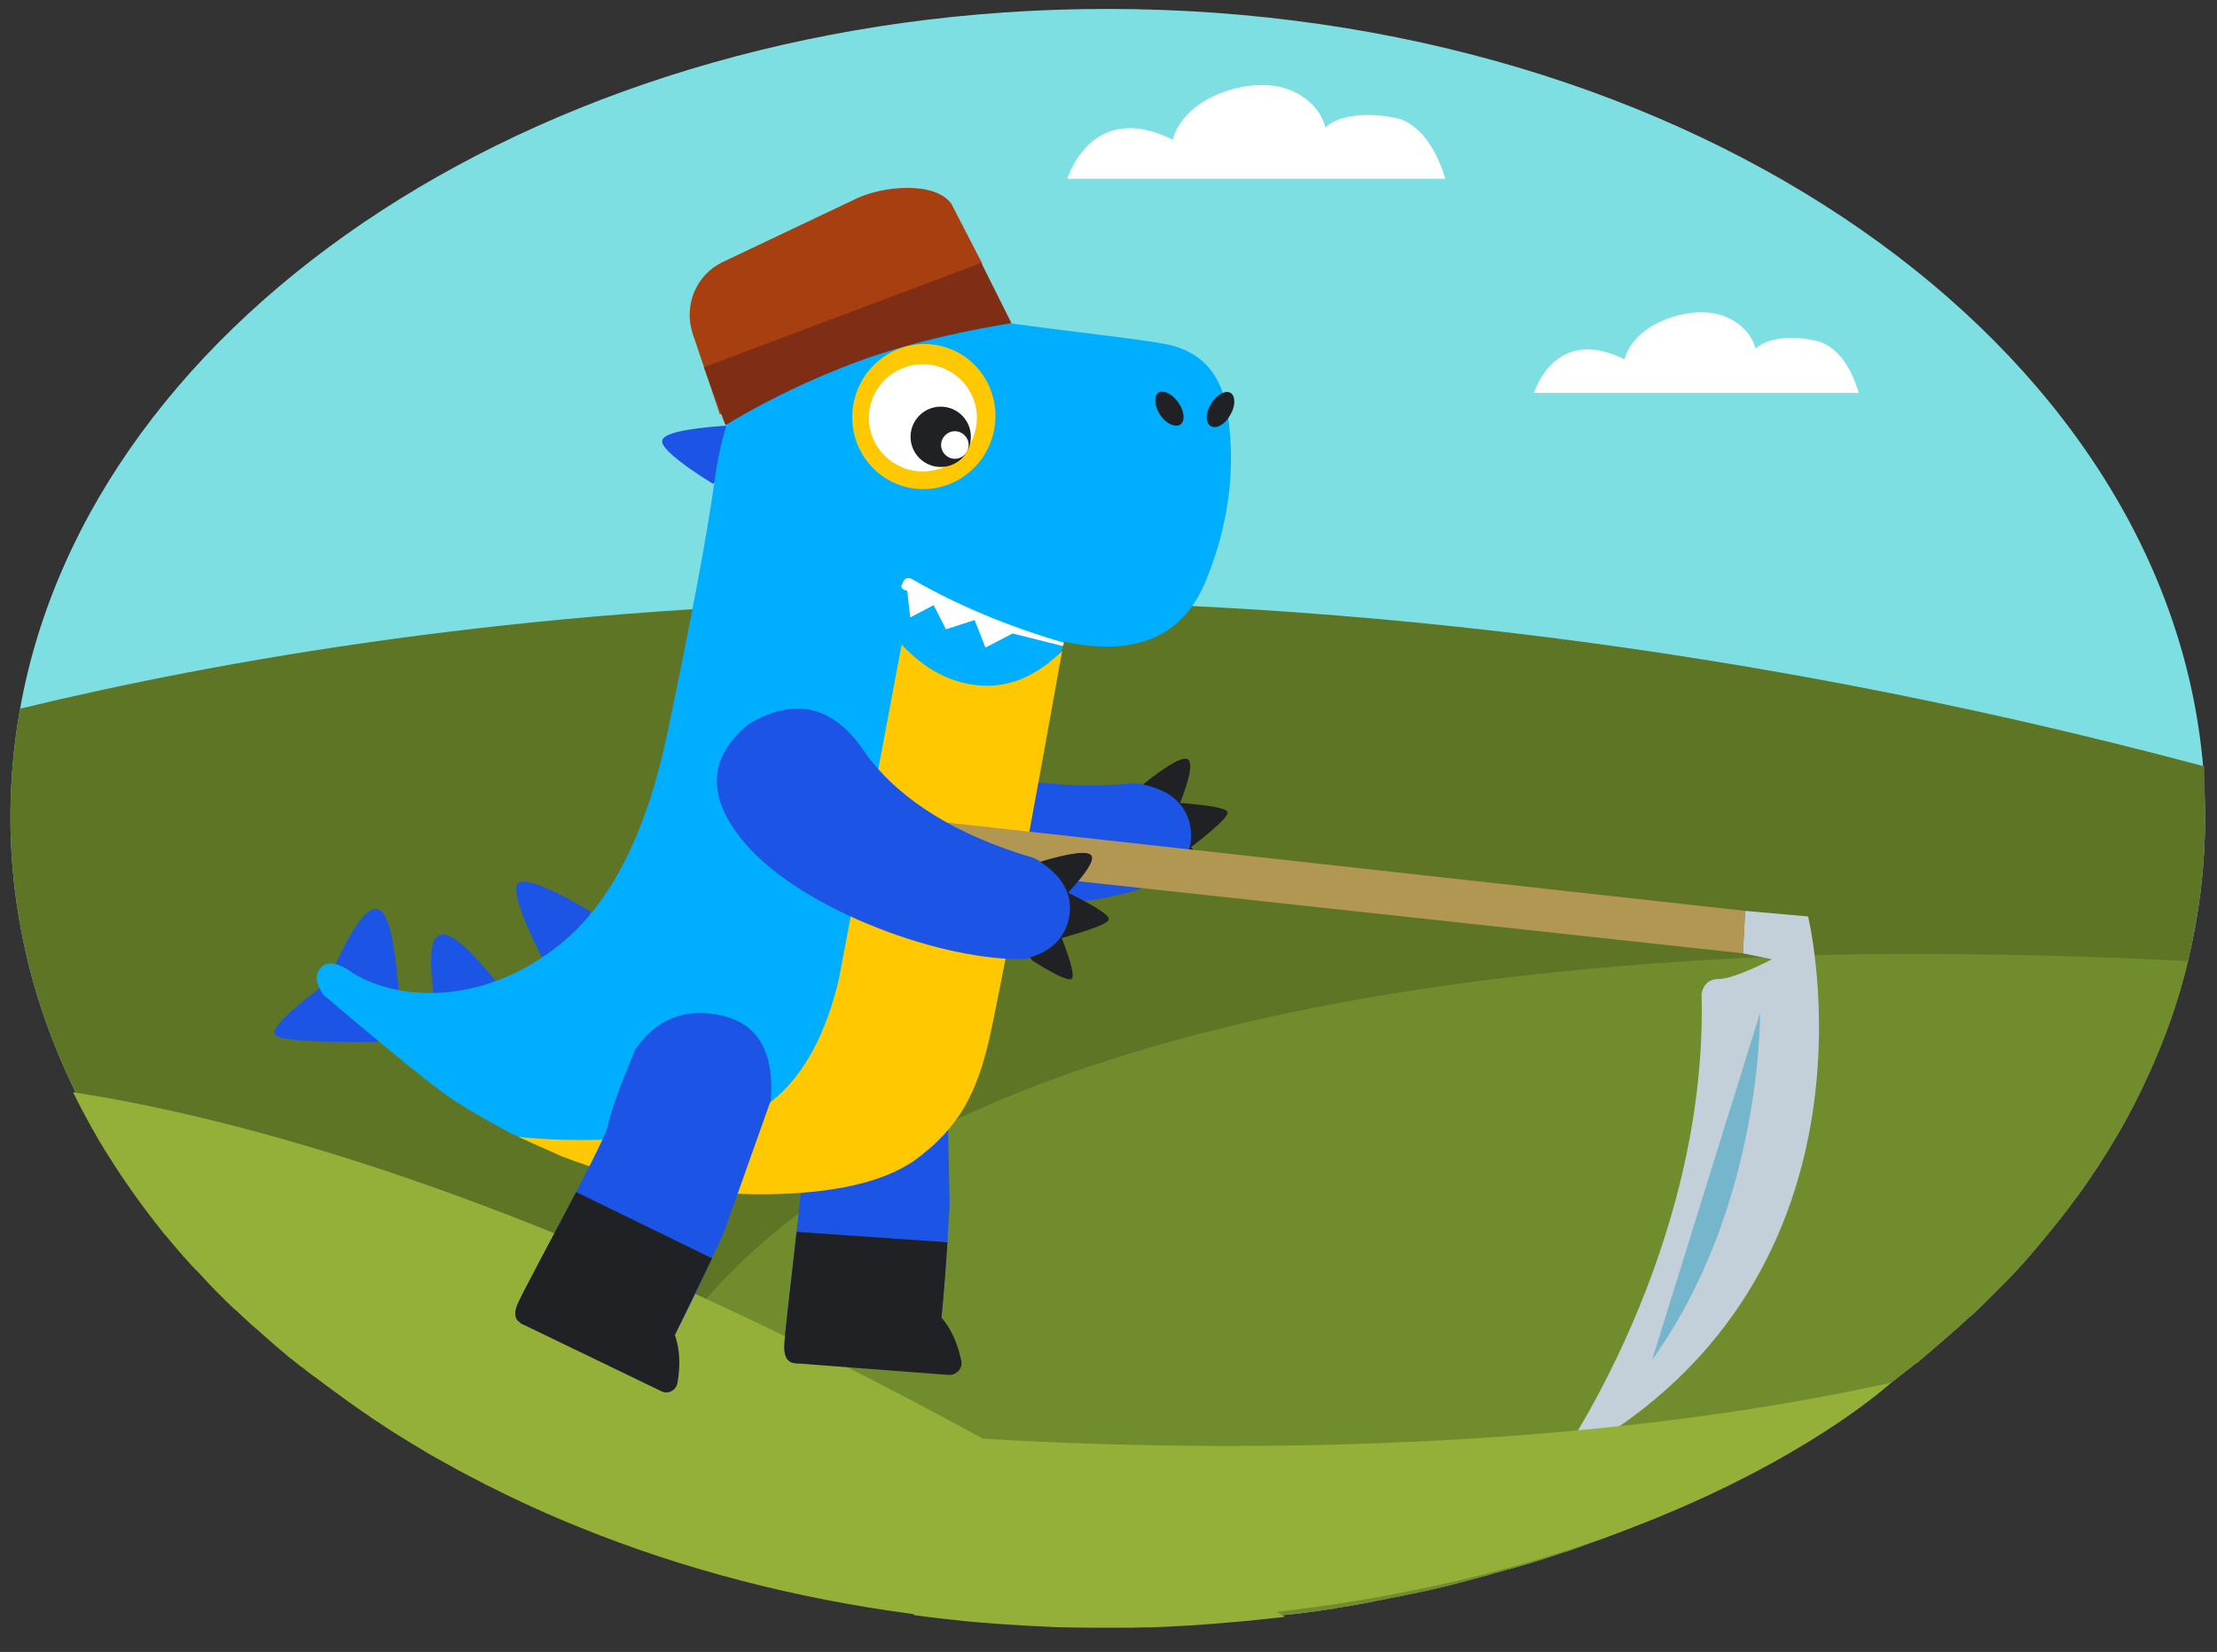 <?xml version="1.0" encoding="UTF-8"?>
<!-- Generator: Adobe Illustrator 25.4.1, SVG Export Plug-In . SVG Version: 6.00 Build 0)  -->
<svg xmlns="http://www.w3.org/2000/svg" xmlns:xlink="http://www.w3.org/1999/xlink" version="1.1" id="Layer_1" x="0px" y="0px" viewBox="0 0 595.3 443.6" style="enable-background:new 0 0 595.3 443.6;" xml:space="preserve">
<rect x="0" y="0" width="595.3" height="443.6" fill="#333333" stroke="none"/>
<style type="text/css">
	.st0{fill:#7DDFE2;}
	.st1{fill:#5E7525;}
	.st2{fill:#718C2D;}
	.st3{fill:#95B039;}
	.st4{fill:#1C55E5;}
	.st5{fill:#202124;}
	.st6{fill:#00AEFF;}
	.st7{fill:#FFFFFF;}
	.st8{fill:#FFC800;}
	.st9{fill:#A83F11;}
	.st10{fill:#7F2E15;}
	.st11{fill:#C4D0D9;}
	.st12{fill:#B29753;}
	.st13{fill:#76B6CC;}
</style>
<path class="st0" d="M592.1,219.6c0,13.2-1.6,26-4.6,38.5c-2.5,10.5-6.1,20.6-10.6,30.5c-2.6,5.7-5.4,11.2-8.6,16.6  c-0.6,1-1.2,2-1.8,3c-0.7,1.2-1.5,2.4-2.2,3.5c-0.7,1.2-1.5,2.3-2.3,3.5c-0.8,1.1-1.5,2.3-2.3,3.4c-0.7,1-1.4,1.9-2.1,2.9  c-0.4,0.5-0.8,1.1-1.2,1.6c-0.6,0.8-1.2,1.7-1.9,2.5c-0.8,1.1-1.6,2.1-2.5,3.2c-0.8,1-1.7,2.1-2.5,3.1c-0.1,0.1-0.1,0.1-0.2,0.2  c-0.8,0.9-1.5,1.9-2.3,2.8c-2.1,2.5-4.2,4.9-6.4,7.2c-1.1,1.2-2.3,2.4-3.5,3.6c-0.7,0.7-1.4,1.4-2.1,2.1c-0.8,0.8-1.6,1.6-2.4,2.4  c-0.5,0.5-1.1,1-1.6,1.5l-0.1,0.1c-0.7,0.7-1.4,1.4-2.2,2c-0.1,0.1-0.2,0.2-0.4,0.3c-0.7,0.7-1.4,1.3-2.1,2c-0.5,0.5-1,0.9-1.5,1.3  c-2.4,2.1-4.8,4.2-7.3,6.3c-0.7,0.6-1.4,1.2-2.1,1.8c-0.2,0.2-0.4,0.4-0.7,0.5c-0.9,0.7-1.8,1.4-2.7,2.1c-0.3,0.2-0.6,0.5-0.9,0.7  c-1.1,0.8-2.1,1.7-3.2,2.5c-1.2,0.9-2.4,1.8-3.7,2.7c-0.1,0-0.1,0.1-0.2,0.1c-0.7,0.5-1.3,1-2,1.4c-0.4,0.3-0.7,0.5-1.1,0.8  c-0.7,0.5-1.5,1-2.2,1.5c-0.8,0.6-1.6,1.1-2.5,1.7c-1,0.7-2,1.3-2.9,2c-2.8,1.8-5.6,3.6-8.4,5.3c-1.3,0.8-2.7,1.6-4,2.4  s-2.6,1.5-3.9,2.2c-1,0.6-2,1.1-3,1.7c-1.1,0.6-2.2,1.2-3.3,1.8c-1.1,0.6-2.2,1.2-3.3,1.8c-0.3,0.1-0.6,0.3-0.9,0.5  c-1,0.5-2,1-3,1.5c-3.8,1.9-7.6,3.7-11.5,5.5c-0.9,0.4-1.7,0.8-2.6,1.2c-1.1,0.5-2.3,1-3.5,1.5c-1.3,0.6-2.6,1.1-3.9,1.7  c0,0,0,0-0.1,0c-1.5,0.6-3.1,1.3-4.6,1.9c-1.6,0.7-3.3,1.3-4.9,1.9c-1.3,0.5-2.5,1-3.8,1.4c-1,0.4-2,0.7-3,1.1  c-0.2,0.1-0.4,0.1-0.5,0.2c-1,0.4-2.1,0.7-3.1,1.1c-0.7,0.3-1.5,0.5-2.2,0.7c-2.2,0.7-4.4,1.5-6.7,2.2c-1.5,0.5-2.9,0.9-4.4,1.3  c-1.3,0.4-2.6,0.8-3.9,1.1c-0.9,0.3-1.8,0.5-2.6,0.7c-1,0.3-2,0.6-3,0.9c-0.3,0.1-0.6,0.1-0.8,0.2c-1.5,0.4-3,0.8-4.5,1.2  c-1.4,0.4-2.8,0.7-4.2,1.1c-4,1-8,1.9-12.1,2.7c-1.2,0.3-2.4,0.5-3.6,0.7c-0.4,0.1-0.9,0.2-1.4,0.3c-0.9,0.2-1.8,0.3-2.6,0.5  c-0.3,0.1-0.7,0.1-1,0.2c-0.1,0-0.2,0-0.3,0.1c-0.7,0.1-1.5,0.3-2.2,0.4c-1.5,0.3-2.9,0.5-4.4,0.8c-1.4,0.2-2.8,0.4-4.2,0.7  c-1.6,0.2-3.2,0.5-4.7,0.7c-1.6,0.2-3.1,0.4-4.7,0.6c-1,0.1-1.9,0.2-2.9,0.3l0,0c-1,0.1-1.9,0.2-2.9,0.3c-0.6,0.1-1.1,0.1-1.7,0.2  c-1.3,0.1-2.7,0.3-4,0.4c-0.2,0-0.5,0.1-0.8,0.1c-1.5,0.1-3,0.3-4.5,0.4c-2.4,0.2-4.9,0.4-7.3,0.6c-1.5,0.1-2.9,0.2-4.4,0.3  c-1.8,0.1-3.7,0.2-5.5,0.3l0,0c-1.5,0.1-3,0.1-4.5,0.2c-0.6,0-1.1,0-1.7,0c-1.3,0-2.6,0.1-3.9,0.1c-0.5,0-0.9,0-1.4,0  c-1.8,0-3.5,0-5.3,0c-3.7,0-7.4,0-11.1-0.1c-1.8,0-3.7-0.1-5.5-0.2c-4-0.2-8-0.4-12-0.7l0,0c-3.2-0.2-6.5-0.5-9.7-0.8  c-1.8-0.2-3.6-0.4-5.4-0.6c-2.7-0.3-5.4-0.6-8-1c-0.2,0-0.3,0-0.4-0.1c-31.8-4.2-61.8-12.1-89.2-23.2c-8.7-3.5-17.2-7.4-25.3-11.5  c-3.9-2-7.7-4-11.4-6.1c-2.8-1.5-5.5-3.1-8.1-4.7c-0.3-0.2-0.6-0.3-0.8-0.5c-1.1-0.6-2.1-1.3-3.1-1.9l0,0c-1.3-0.8-2.6-1.6-3.9-2.5  c-1.2-0.8-2.3-1.5-3.5-2.3c-0.3-0.2-0.6-0.4-0.8-0.6c-1-0.6-1.9-1.3-2.8-1.9c-0.2-0.2-0.5-0.3-0.7-0.5c-1.2-0.8-2.4-1.7-3.5-2.5  c-1.2-0.9-2.5-1.8-3.7-2.7c-1.2-0.9-2.4-1.8-3.6-2.7c0,0-0.1-0.1-0.2-0.1c-1.1-0.8-2.1-1.6-3.1-2.4c-0.2-0.1-0.4-0.3-0.6-0.4  c-0.9-0.7-1.8-1.5-2.8-2.2c-1.3-1.1-2.6-2.2-3.9-3.3c-1.1-1-2.2-1.9-3.3-2.9c-1-0.9-2-1.8-3.1-2.7c-0.8-0.7-1.6-1.5-2.5-2.3  c-0.6-0.6-1.2-1.1-1.8-1.7c-0.2-0.1-0.3-0.3-0.5-0.4c-0.7-0.6-1.3-1.3-2-1.9c-1-1-2-2-3-3c-1.2-1.2-2.3-2.4-3.4-3.6  c-0.7-0.8-1.5-1.6-2.2-2.3c-0.2-0.2-0.4-0.4-0.6-0.6c-0.9-1-1.8-2-2.6-2.9c-0.8-1-1.7-1.9-2.5-2.9c-0.9-1.1-1.8-2.2-2.7-3.2  c-0.1-0.1-0.2-0.2-0.3-0.4c-5.2-6.5-10-13.2-14.3-20.1c-0.1-0.1-0.2-0.2-0.2-0.3c-0.1-0.1-0.1-0.2-0.2-0.3c-3.4-5.4-6.4-11-9.2-16.6  C13,278.3,7.9,263,5.2,247.1c-1.6-9.1-2.4-18.3-2.4-27.7c0-9.9,0.9-19.6,2.6-29.1C24.3,84.3,147.8,2.4,297.3,2.4  c156.7,0,284.8,90,294.3,203.7C591.9,210.5,592.1,215,592.1,219.6z"></path>
<path class="st1" d="M592.1,219.6c0,13.2-1.6,26-4.6,38.5c-2.5,10.5-6.1,20.6-10.6,30.5c-2.6,5.7-5.4,11.2-8.6,16.6  c-0.6,1-1.2,2-1.8,3c-0.7,1.2-1.5,2.4-2.2,3.5c-0.7,1.2-1.5,2.3-2.3,3.5c-0.8,1.1-1.5,2.3-2.3,3.4c-0.7,1-1.4,1.9-2.1,2.9  c-0.4,0.5-0.8,1.1-1.2,1.6c-0.6,0.8-1.2,1.7-1.9,2.5c-0.8,1.1-1.6,2.1-2.5,3.2c-0.8,1-1.7,2.1-2.5,3.1c-0.1,0.1-0.1,0.1-0.2,0.2  c-0.8,0.9-1.5,1.9-2.3,2.8c-2.1,2.5-4.2,4.9-6.4,7.2c-1.1,1.2-2.3,2.4-3.5,3.6c-0.7,0.7-1.4,1.4-2.1,2.1c-0.8,0.8-1.6,1.6-2.4,2.4  c-0.5,0.5-1.1,1-1.6,1.5l-0.1,0.1c-0.7,0.7-1.4,1.4-2.2,2c-0.1,0.1-0.2,0.2-0.4,0.3c-0.7,0.7-1.4,1.3-2.1,2c-0.5,0.5-1,0.9-1.5,1.3  c-2.4,2.1-4.8,4.2-7.3,6.3c-0.7,0.6-1.4,1.2-2.1,1.8c-0.2,0.2-0.4,0.4-0.7,0.5c-0.9,0.7-1.8,1.4-2.7,2.1c-0.3,0.2-0.6,0.5-0.9,0.7  c-1.1,0.8-2.1,1.7-3.2,2.5c-1.2,0.9-2.4,1.8-3.7,2.7c-0.1,0-0.1,0.1-0.2,0.1c-0.7,0.5-1.3,1-2,1.4c-0.4,0.3-0.7,0.5-1.1,0.8  c-0.7,0.5-1.5,1-2.2,1.5c-0.8,0.6-1.6,1.1-2.5,1.7c-1,0.7-2,1.3-2.9,2c-2.8,1.8-5.6,3.6-8.4,5.3c-1.3,0.8-2.7,1.6-4,2.4  s-2.6,1.5-3.9,2.2c-1,0.6-2,1.1-3,1.7c-1.1,0.6-2.2,1.2-3.3,1.8c-1.1,0.6-2.2,1.2-3.3,1.8c-0.3,0.1-0.6,0.3-0.9,0.5  c-1,0.5-2,1-3,1.5c-3.8,1.9-7.6,3.7-11.5,5.5c-0.9,0.4-1.7,0.8-2.6,1.2c-1.1,0.5-2.3,1-3.5,1.5c-1.3,0.6-2.6,1.1-3.9,1.7  c0,0,0,0-0.1,0c-1.5,0.6-3.1,1.3-4.6,1.9c-1.6,0.7-3.3,1.3-4.9,1.9c-1.3,0.5-2.5,1-3.8,1.4c-1,0.4-2,0.7-3,1.1  c-0.2,0.1-0.4,0.1-0.5,0.2c-1,0.4-2.1,0.7-3.1,1.1c-0.7,0.3-1.5,0.5-2.2,0.7c-2.2,0.7-4.4,1.5-6.7,2.2c-1.5,0.5-2.9,0.9-4.4,1.3  c-1.3,0.4-2.6,0.8-3.9,1.1c-0.9,0.3-1.8,0.5-2.6,0.7c-1,0.3-2,0.6-3,0.9c-0.3,0.1-0.6,0.1-0.8,0.2c-1.5,0.4-3,0.8-4.5,1.2  c-1.4,0.4-2.8,0.7-4.2,1.1c-4,1-8,1.9-12.1,2.7c-1.2,0.3-2.4,0.5-3.6,0.7c-0.4,0.1-0.9,0.2-1.4,0.3c-0.9,0.2-1.8,0.3-2.6,0.5  c-0.3,0.1-0.7,0.1-1,0.2c-0.1,0-0.2,0-0.3,0.1c-0.7,0.1-1.5,0.3-2.2,0.4c-1.5,0.3-2.9,0.5-4.4,0.8c-1.4,0.2-2.8,0.4-4.2,0.7  c-1.6,0.2-3.2,0.5-4.7,0.7c-1.6,0.2-3.1,0.4-4.7,0.6c-1,0.1-1.9,0.2-2.9,0.3l0,0c-1,0.1-1.9,0.2-2.9,0.3c-0.6,0.1-1.1,0.1-1.7,0.2  c-1.3,0.1-2.7,0.3-4,0.4c-0.2,0-0.5,0.1-0.8,0.1c-1.5,0.1-3,0.3-4.5,0.4c-2.4,0.2-4.9,0.4-7.3,0.6c-1.5,0.1-2.9,0.2-4.4,0.3  c-1.8,0.1-3.7,0.2-5.5,0.3l0,0c-1.5,0.1-3,0.1-4.5,0.2c-0.6,0-1.1,0-1.7,0c-1.3,0-2.6,0.1-3.9,0.1c-0.5,0-0.9,0-1.4,0  c-1.8,0-3.5,0-5.3,0c-3.7,0-7.4,0-11.1-0.1c-1.8,0-3.7-0.1-5.5-0.2c-4-0.2-8-0.4-12-0.7l0,0c-3.2-0.2-6.5-0.5-9.7-0.8  c-1.8-0.2-3.6-0.4-5.4-0.6c-2.7-0.3-5.4-0.6-8-1c-0.2,0-0.3,0-0.4-0.1c-31.8-4.2-61.8-12.1-89.2-23.2c-8.7-3.5-17.2-7.4-25.3-11.5  c-3.9-2-7.7-4-11.4-6.1c-2.8-1.5-5.5-3.1-8.1-4.7c-0.3-0.2-0.6-0.3-0.8-0.5c-1.1-0.6-2.1-1.3-3.1-1.9l0,0c-1.3-0.8-2.6-1.6-3.9-2.5  c-1.2-0.8-2.3-1.5-3.5-2.3c-0.3-0.2-0.6-0.4-0.8-0.6c-1-0.6-1.9-1.3-2.8-1.9c-0.2-0.2-0.5-0.3-0.7-0.5c-1.2-0.8-2.4-1.7-3.5-2.5  c-1.2-0.9-2.5-1.8-3.7-2.7c-1.2-0.9-2.4-1.8-3.6-2.7c0,0-0.1-0.1-0.2-0.1c-1.1-0.8-2.1-1.6-3.1-2.4c-0.2-0.1-0.4-0.3-0.6-0.4  c-0.9-0.7-1.8-1.5-2.8-2.2c-1.3-1.1-2.6-2.2-3.9-3.3c-1.1-1-2.2-1.9-3.3-2.9c-1-0.9-2-1.8-3.1-2.7c-0.8-0.7-1.6-1.5-2.5-2.3  c-0.6-0.6-1.2-1.1-1.8-1.7c-0.2-0.1-0.3-0.3-0.5-0.4c-0.7-0.6-1.3-1.3-2-1.9c-1-1-2-2-3-3c-1.2-1.2-2.3-2.4-3.4-3.6  c-0.7-0.8-1.5-1.6-2.2-2.3c-0.2-0.2-0.4-0.4-0.6-0.6c-0.9-1-1.8-2-2.6-2.9c-0.8-1-1.7-1.9-2.5-2.9c-0.9-1.1-1.8-2.2-2.7-3.2  c-0.1-0.1-0.2-0.2-0.3-0.4c-5.2-6.5-10-13.2-14.3-20.1c-0.1-0.1-0.2-0.2-0.2-0.3c-0.1-0.1-0.1-0.2-0.2-0.3c-3.4-5.4-6.4-11-9.2-16.6  C13,278.3,7.9,263,5.2,247.1c-1.6-9.1-2.4-18.3-2.4-27.7c0-9.9,0.9-19.6,2.6-29.1c108.4-26.2,319.1-55.9,586.5,15.5  C591.9,210.5,592.1,215,592.1,219.6z"></path>
<path class="st2" d="M587.5,258.1c-2.5,10.5-6.1,20.6-10.6,30.5c-2.6,5.7-5.4,11.2-8.6,16.6c-0.6,1-1.2,2-1.8,3  c-0.7,1.2-1.5,2.4-2.2,3.5c-0.7,1.2-1.5,2.3-2.3,3.5c-0.8,1.1-1.5,2.3-2.3,3.4c-0.7,1-1.4,1.9-2.1,2.9c-0.4,0.5-0.8,1.1-1.2,1.6  c-0.6,0.8-1.2,1.7-1.9,2.5c-0.8,1.1-1.6,2.1-2.5,3.2c-0.8,1-1.7,2.1-2.5,3.1c-0.1,0.1-0.1,0.1-0.2,0.2c-0.8,0.9-1.5,1.9-2.3,2.8  c-2.1,2.5-4.2,4.9-6.4,7.2c-1.1,1.2-2.3,2.4-3.5,3.6c-0.7,0.7-1.4,1.4-2.1,2.1c-0.8,0.8-1.6,1.6-2.4,2.4c-0.5,0.5-1.1,1-1.6,1.5  l-0.1,0.1c-0.7,0.7-1.4,1.4-2.2,2c-0.1,0.1-0.2,0.2-0.4,0.3c-0.7,0.7-1.4,1.3-2.1,2c-0.5,0.5-1,0.9-1.5,1.3  c-2.4,2.1-4.8,4.2-7.3,6.3c-0.7,0.6-1.4,1.2-2.1,1.8c-0.2,0.2-0.4,0.4-0.7,0.5c-0.9,0.7-1.8,1.4-2.7,2.1c-0.3,0.2-0.6,0.5-0.9,0.7  c-1.1,0.8-2.1,1.7-3.2,2.5c-1.2,0.9-2.4,1.8-3.7,2.7c-0.1,0-0.1,0.1-0.2,0.1c-0.7,0.5-1.3,1-2,1.4c-0.4,0.3-0.7,0.5-1.1,0.8  c-0.7,0.5-1.5,1-2.2,1.5c-0.8,0.6-1.6,1.1-2.5,1.7c-1,0.7-2,1.3-2.9,2c-2.8,1.8-5.6,3.6-8.4,5.3c-1.3,0.8-2.7,1.6-4,2.4  s-2.6,1.5-3.9,2.2c-1,0.6-2,1.1-3,1.7c-1.1,0.6-2.2,1.2-3.3,1.8c-1.1,0.6-2.2,1.2-3.3,1.8c-0.3,0.1-0.6,0.3-0.9,0.5  c-1,0.5-2,1-3,1.5c-3.8,1.9-7.6,3.7-11.5,5.5c-0.9,0.4-1.7,0.8-2.6,1.2c-1.1,0.5-2.3,1-3.5,1.5c-1.3,0.6-2.6,1.1-3.9,1.7  c0,0,0,0-0.1,0c-1.5,0.6-3.1,1.3-4.6,1.9c-1.6,0.7-3.3,1.3-4.9,1.9c-1.3,0.5-2.5,1-3.8,1.4c-1,0.4-2,0.7-3,1.1  c-0.2,0.1-0.4,0.1-0.5,0.2c-1,0.4-2.1,0.7-3.1,1.1c-0.7,0.3-1.5,0.5-2.2,0.7c-2.2,0.7-4.4,1.5-6.7,2.2c-1.5,0.5-2.9,0.9-4.4,1.3  c-1.3,0.4-2.6,0.8-3.9,1.1c-0.9,0.3-1.8,0.5-2.6,0.7c-1,0.3-2,0.6-3,0.9c-0.3,0.1-0.6,0.1-0.8,0.2c-1.5,0.4-3,0.8-4.5,1.2  c-1.4,0.4-2.8,0.7-4.2,1.1c-4,1-8,1.9-12.1,2.7c-1.2,0.3-2.4,0.5-3.6,0.7c-0.4,0.1-0.9,0.2-1.4,0.3c-0.9,0.2-1.8,0.3-2.6,0.5  c-0.3,0.1-0.7,0.1-1,0.2c-0.1,0-0.2,0-0.3,0.1c-0.7,0.1-1.5,0.3-2.2,0.4c-1.5,0.3-2.9,0.5-4.4,0.8c-1.4,0.2-2.8,0.4-4.2,0.7  c-1.6,0.2-3.2,0.5-4.7,0.7c-1.6,0.2-3.1,0.4-4.7,0.6c-1,0.1-1.9,0.2-2.9,0.3l0,0c-1,0.1-1.9,0.2-2.9,0.3c-0.6,0.1-1.1,0.1-1.7,0.2  c-1.3,0.1-2.7,0.3-4,0.4c-0.2,0-0.5,0.1-0.8,0.1c-1.5,0.1-3,0.3-4.5,0.4c-2.4,0.2-4.9,0.4-7.3,0.6c-1.5,0.1-2.9,0.2-4.4,0.3  c-1.8,0.1-3.7,0.2-5.5,0.3l0,0c-1.5,0.1-3,0.1-4.5,0.2c-0.6,0-1.1,0-1.7,0c-1.3,0-2.6,0.1-3.9,0.1c-0.5,0-0.9,0-1.4,0  c-1.8,0-3.5,0-5.3,0c-3.7,0-7.4,0-11.1-0.1c-1.8,0-3.7-0.1-5.5-0.2c-4-0.2-8-0.4-12-0.7l0,0c-3.2-0.2-6.5-0.5-9.7-0.8  c-1.8-0.2-3.6-0.4-5.4-0.6c-2.7-0.3-5.4-0.6-8-1c-0.2,0-0.3,0-0.4-0.1c-31.8-4.2-61.8-12.1-89.2-23.2c3.2-18.4,13.4-38.9,33.9-61.7  c0.7-0.7,1.3-1.5,2-2.2c64-69.5,199.2-87.2,302.6-89.6C530.8,255.8,563.4,256.8,587.5,258.1z"></path>
<path class="st3" d="M245,433.4c-31.8-4.2-61.8-12.1-89.2-23.2c-8.7-3.5-17.2-7.4-25.3-11.5c-3.9-2-7.7-4-11.4-6.1  c-2.8-1.5-5.5-3.1-8.1-4.7c-0.3-0.2-0.6-0.3-0.8-0.5c-1.1-0.6-2.1-1.3-3.1-1.9l0,0c-1.3-0.8-2.6-1.6-3.9-2.5  c-1.2-0.8-2.3-1.5-3.5-2.3c-0.3-0.2-0.6-0.4-0.8-0.6c-1-0.6-1.9-1.3-2.8-1.9c-0.2-0.2-0.5-0.3-0.7-0.5c-1.2-0.8-2.4-1.7-3.5-2.5  c-1.2-0.9-2.5-1.8-3.7-2.7c-1.2-0.9-2.4-1.8-3.6-2.7c0,0-0.1-0.1-0.2-0.1c-1.1-0.8-2.1-1.6-3.1-2.4c-0.2-0.1-0.4-0.3-0.6-0.4  c-0.9-0.7-1.8-1.5-2.8-2.2c-1.3-1.1-2.6-2.2-3.9-3.3c-1.1-1-2.2-1.9-3.3-2.9c-1-0.9-2-1.8-3.1-2.7c-0.8-0.7-1.6-1.5-2.5-2.3  c-0.6-0.6-1.2-1.1-1.8-1.7c-0.2-0.1-0.3-0.3-0.5-0.4c-0.7-0.6-1.3-1.3-2-1.9c-1-1-2-2-3-3c-1.2-1.2-2.3-2.4-3.4-3.6  c-0.7-0.8-1.5-1.6-2.2-2.3c-0.2-0.2-0.4-0.4-0.6-0.6c-0.9-1-1.8-2-2.6-2.9c-0.8-1-1.7-1.9-2.5-2.9c-0.9-1.1-1.8-2.2-2.7-3.2  c-0.1-0.1-0.2-0.2-0.3-0.4c-5.2-6.5-10-13.2-14.3-20.1c-0.1-0.1-0.2-0.2-0.2-0.3c-0.1-0.1-0.1-0.2-0.2-0.3c-3.4-5.4-6.4-11-9.2-16.6  c37.4,5.8,93.7,20.4,170,55.5c44.8,20.6,96.5,48.3,155.4,85.4c-1,0.1-1.9,0.2-2.9,0.3c-0.6,0.1-1.1,0.1-1.7,0.2  c-1.3,0.1-2.7,0.3-4,0.4c-0.2,0-0.5,0.1-0.8,0.1c-1.5,0.1-3,0.3-4.5,0.4c-2.4,0.2-4.9,0.4-7.3,0.6c-1.5,0.1-2.9,0.2-4.4,0.3  c-1.8,0.1-3.7,0.2-5.5,0.3l0,0c-1.5,0.1-3,0.1-4.5,0.2c-0.6,0-1.1,0-1.7,0c-1.3,0-2.6,0.1-3.9,0.1c-0.5,0-0.9,0-1.4,0  c-1.8,0-3.5,0-5.3,0c-3.7,0-7.4,0-11.1-0.1c-1.8,0-3.7-0.1-5.5-0.2c-4-0.2-8-0.4-12-0.7l0,0c-3.2-0.2-6.5-0.5-9.7-0.8  c-1.8-0.2-3.6-0.4-5.4-0.6c-2.7-0.3-5.4-0.6-8-1C245.3,433.4,245.2,433.4,245,433.4z"></path>
<g>
	<g>
		<g>
			<g>
				<path class="st4" d="M255,323.4c-0.2,3.5-0.4,6.9-0.6,10.2c-0.5,7.8-1.1,15.3-1.8,22.3l-38.7,10.2c-2.2,0-3.3-1.5-3.3-4.2      c-0.1-2.3,1.8-17.4,3.3-31.1c1.2-10.8,2.2-20.8,1.8-22.8c-0.7-3-0.8-10.2-0.5-21.6c2.3-9.7,8.4-15.4,18.3-16.8      c9.9-1.6,16.8,3.8,20.7,16.3L255,323.4z"></path>
				<path class="st5" d="M258.1,365.3c-2.5-11.7-9.8-18.2-22-19.2c-11.2,0.8-18,7.7-22.3,20l40.8,3.1      C256.8,369.4,258.6,367.5,258.1,365.3z"></path>
			</g>
			<g>
				<path class="st4" d="M233.3,104c-7.9-8.5-13.3-12.2-16-11.4c-2.8,0.8-2.6,7.4,0.5,19.7C226,111.8,231,109,233.3,104z"></path>
				<path class="st4" d="M263.5,85.7c-1.2-13.3-3.1-20.1-5.6-20.7c-2.6-0.6-6.8,5.2-12.7,17.3C250.6,87.6,256.8,88.7,263.5,85.7z"></path>
				<path class="st4" d="M194.9,114.3c-11.1,0.8-16.7,2.1-17.1,4c-0.4,1.7,4.1,5.7,13.6,11.6C195.8,126.5,196.9,121.3,194.9,114.3z"></path>
				<path class="st4" d="M158.5,244.7c-11.3-6.6-17.8-9.1-19.4-7.5c-1.5,1.6,0.5,8.2,6.3,19.7C153.7,257.3,158.1,253.3,158.5,244.7z      "></path>
				<path class="st4" d="M133.1,263.4c-7.2-8.8-12-13-14.7-12.4c-2.7,0.4-3.3,5.7-2,15.8C124.1,270.1,129.5,269.1,133.1,263.4z"></path>
				<path class="st4" d="M107,265.5c-1.1-13.6-2.9-20.8-5.6-21.4c-2.7-0.7-6.4,4.3-11.3,14.8l-4.5,6.6c-8.6,6.6-12.5,10.6-11.9,12.2      c0.7,1.6,9.9,2.3,27.7,2.1L107,265.5z"></path>
			</g>
			<g>
				<g>
					<path class="st5" d="M314.9,236c7,1.3,10.8,1.5,11.4,0.7c0.6-0.9-1.6-3.9-6.5-9.2c6.9-5.3,10.2-8.5,9.8-9.4       c-0.3-1.1-4.6-1.8-12.7-2.5c2.6-6.7,3.3-10.5,2.2-11.6c-1.3-1-5.3,1.1-12.2,6.7l-0.5,0.9l6.9,23.1       C313.5,235.1,313.9,235.6,314.9,236z"></path>
					<path class="st4" d="M253.2,201.6c-12.8-9.2-23.7-8-32.7,3.9c-6.9,12.5-3.3,22.6,10.9,30c21.4,11.2,62.2,9.5,81.7,0.7       c0.4-0.3,0.8-0.6,1-0.9c5-4.1,6.6-9,5.3-14.4c-1.4-5.2-5.3-8.6-12-10.1c-0.8-0.3-1.7-0.4-2.6-0.5       C283.4,212.3,266.2,209.3,253.2,201.6z"></path>
				</g>
			</g>
			<path class="st6" d="M285.1,174.6l0.5-2.3c19.2,4.1,31.8-1.2,38-15.9c6.1-14.6,8.3-29.7,6.1-45c-1.5-11-7.2-17.3-17.2-19.1     c-15-2.6-46.5-5.2-65.6-9.8c-12.7-3-26.5,1.3-41.5,13.5c-7,7.1-11.5,18-13.5,33c-2.1,15-6.4,37.9-12.9,68.8     c-5.6,26.3-15.2,44.9-28.5,55.7c-20.1,16.2-42.4,15.6-55.3,8.1c-4.4-3.2-7.3-3.7-9.1-1.7c-1.7,1.9-1.3,4.4,0.9,7.4     c16.3,13.8,27.4,22.9,33.6,27.3c3.6,2.5,9.1,5.7,16.5,9.7l2.7,1.2l9.8,2.8l52.2,5.2l39.9-38.6l16-65.5L285.1,174.6z"></path>
			<path class="st7" d="M285.7,172.6c-15-4.4-28.4-10-40.3-16.8c-1.5-1-2.6-0.7-3.1,1c-0.7,0.8-0.1,1.5,1.3,1.9l0.8,7.1l6.3-3.3     l3.3,6.5l7.7-2.5l2.9,7.4l7.3-3.8l13.5,3.4L285.7,172.6z"></path>
			<path class="st8" d="M139.2,305.3l11.6,5.2c18.5,7.1,36.8,10.4,55,10.2s31.3-3.3,39.5-8.9c12.9-9.2,17.2-19.5,20.3-32.6     c2.9-13.1,9.5-47.9,19.6-104.4c-6.7,6.6-13.9,9.8-21.7,9.3c-7.9-0.5-15-4.2-21.4-11l-12.5,66.7l-4.3,22.9     c-5.7,24.4-17.8,38-36,40.6C171.1,306.3,154.5,306.8,139.2,305.3z"></path>
			<g>
				
					<ellipse transform="matrix(0.281 -0.96 0.96 0.281 70.956 318.501)" class="st8" cx="248" cy="111.9" rx="19.5" ry="19.2"></ellipse>
				<ellipse class="st7" cx="247.8" cy="112.2" rx="14.5" ry="14.4"></ellipse>
				<ellipse class="st5" cx="252.6" cy="117.3" rx="8.1" ry="8.1"></ellipse>
				<ellipse class="st7" cx="256.4" cy="119.5" rx="3.7" ry="3.7"></ellipse>
			</g>
			<g>
				<path class="st5" d="M316.4,108.1c-1.6-2.4-4-3.4-5.3-2.7c-1.3,0.9-1.2,3.6,0.4,6s4,3.4,5.3,2.7      C318.3,113.2,318.1,110.5,316.4,108.1z"></path>
				<path class="st5" d="M330.3,111.5c1.5-2.4,1.5-5.2,0.1-6c-1.3-0.8-3.7,0.4-5.2,2.9c-1.5,2.4-1.6,5.2-0.1,6      C326.4,115.3,328.9,114.1,330.3,111.5z"></path>
			</g>
			<g>
				<path class="st4" d="M207,295.4l-12.5,35.2c-1.1,2.5-2.2,4.9-3.3,7.2c-3.6,7.9-7.2,15.4-10.8,22.3l-39.9-4.5      c-2.1-0.9-2.7-2.5-1.6-5.2c0.9-2.3,9.1-17.5,15.8-30.3l0,0c4.5-8.6,8.3-16.2,8.6-18c0.5-3,2.9-9.8,7.3-20.3      c5.6-8.2,13.5-11.3,23.2-9.1S207.9,282.4,207,295.4z"></path>
				<path class="st5" d="M181.9,371.4c2.1-12-2.4-20.6-13.4-26c-10.8-3.2-20.4,0-28.8,9.9l37.9,18.3      C179.4,374.5,181.5,373.4,181.9,371.4z"></path>
			</g>
			<path class="st5" d="M191.2,337.9l-10.8,22.2l-39.9-4.5c-2.1-0.9-2.7-2.5-1.6-5.2c0.9-2.3,9.1-17.5,15.8-30.3l0,0L191.2,337.9z"></path>
			<path class="st5" d="M254.4,333.6c-0.5,7.8-1.1,15.3-1.8,22.3l-38.7,10.2c-2.2,0-3.3-1.5-3.3-4.2c-0.1-2.3,1.8-17.4,3.3-31.1     L254.4,333.6z"></path>
			<g>
				<path class="st9" d="M262.9,80.1l-69.6,31.2l-4.2-12.5l-3.1-9.2c-2.5-7.6,0.9-15.9,8.2-19.3l35.8-17c6.9-3.3,21.1-4.8,25.5,1.5      l8.2,15.9L262.9,80.1z"></path>
				<path class="st10" d="M271.6,86.8c0,0-22.7,3.2-42.9,10.9s-33.9,16.5-33.9,16.5l-5.8-15.6l74.5-28L271.6,86.8z"></path>
			</g>
		</g>
	</g>
</g>
<path class="st7" d="M388.1,48c-16.6,0-33.1,0-49.9,0c-11.6,0-51.6,0-51.6,0s6.4-21.4,28.3-10.5c2.8-10.4,17.1-15.7,26.8-14.5  c6.4,0.7,12.6,5,14.2,11.2c6-5.3,18.3-2.8,20.2-2.2C382.5,34.5,386,41.3,388.1,48z"></path>
<path class="st7" d="M499.1,105.5c-14.2,0-28.5,0-42.9,0c-9.9,0-44.3,0-44.3,0s5.5-18.4,24.3-9c2.4-8.9,14.7-13.5,23-12.5  c5.5,0.6,10.8,4.3,12.2,9.6c5.2-4.6,15.7-2.4,17.3-1.8C494.4,93.9,497.4,99.8,499.1,105.5z"></path>
<g>
	<g>
		<defs>
			<path id="SVGID_1_" d="M592.1,219.6c0,13.2-1.6,26-4.6,38.5c-2.5,10.5-6.1,20.6-10.6,30.5c-2.6,5.7-5.4,11.2-8.6,16.6     c-0.6,1-1.2,2-1.8,3c-0.7,1.2-1.5,2.4-2.2,3.5c-0.7,1.2-1.5,2.3-2.3,3.5c-0.8,1.1-1.5,2.3-2.3,3.4c-0.7,1-1.4,1.9-2.1,2.9     c-0.4,0.5-0.8,1.1-1.2,1.6c-0.6,0.8-1.2,1.7-1.9,2.5c-0.8,1.1-1.6,2.1-2.5,3.2c-0.8,1-1.7,2.1-2.5,3.1c-0.1,0.1-0.1,0.1-0.2,0.2     c-0.8,0.9-1.5,1.9-2.3,2.8c-2.1,2.5-4.2,4.9-6.4,7.2c-1.1,1.2-2.3,2.4-3.5,3.6c-0.7,0.7-1.4,1.4-2.1,2.1     c-0.8,0.8-1.6,1.6-2.4,2.4c-0.5,0.5-1.1,1-1.6,1.5l-0.1,0.1c-0.7,0.7-1.4,1.4-2.2,2c-0.1,0.1-0.2,0.2-0.4,0.3     c-0.7,0.7-1.4,1.3-2.1,2c-0.5,0.5-1,0.9-1.5,1.3c-2.4,2.1-4.8,4.2-7.3,6.3c-0.7,0.6-1.4,1.2-2.1,1.8c-0.2,0.2-0.4,0.4-0.7,0.5     c-0.9,0.7-1.8,1.4-2.7,2.1c-0.3,0.2-0.6,0.5-0.9,0.7c-1.1,0.8-2.1,1.7-3.2,2.5c-1.2,0.9-2.4,1.8-3.7,2.7c-0.1,0-0.1,0.1-0.2,0.1     c-0.7,0.5-1.3,1-2,1.4c-0.4,0.3-0.7,0.5-1.1,0.8c-0.7,0.5-1.5,1-2.2,1.5c-0.8,0.6-1.6,1.1-2.5,1.7c-1,0.7-2,1.3-2.9,2     c-2.8,1.8-5.6,3.6-8.4,5.3c-1.3,0.8-2.7,1.6-4,2.4s-2.6,1.5-3.9,2.2c-1,0.6-2,1.1-3,1.7c-1.1,0.6-2.2,1.2-3.3,1.8     c-1.1,0.6-2.2,1.2-3.3,1.8c-0.3,0.1-0.6,0.3-0.9,0.5c-1,0.5-2,1-3,1.5c-3.8,1.9-7.6,3.7-11.5,5.5c-0.9,0.4-1.7,0.8-2.6,1.2     c-1.1,0.5-2.3,1-3.5,1.5c-1.3,0.6-2.6,1.1-3.9,1.7c0,0,0,0-0.1,0c-1.5,0.6-3.1,1.3-4.6,1.9c-1.6,0.7-3.3,1.3-4.9,1.9     c-1.3,0.5-2.5,1-3.8,1.4c-1,0.4-2,0.7-3,1.1c-0.2,0.1-0.4,0.1-0.5,0.2c-1,0.4-2.1,0.7-3.1,1.1c-0.7,0.3-1.5,0.5-2.2,0.7     c-2.2,0.7-4.4,1.5-6.7,2.2c-1.5,0.5-2.9,0.9-4.4,1.3c-1.3,0.4-2.6,0.8-3.9,1.1c-0.9,0.3-1.8,0.5-2.6,0.7c-1,0.3-2,0.6-3,0.9     c-0.3,0.1-0.6,0.1-0.8,0.2c-1.5,0.4-3,0.8-4.5,1.2c-1.4,0.4-2.8,0.7-4.2,1.1c-4,1-8,1.9-12.1,2.7c-1.2,0.3-2.4,0.5-3.6,0.7     c-0.4,0.1-0.9,0.2-1.4,0.3c-0.9,0.2-1.8,0.3-2.6,0.5c-0.3,0.1-0.7,0.1-1,0.2c-0.1,0-0.2,0-0.3,0.1c-0.7,0.1-1.5,0.3-2.2,0.4     c-1.5,0.3-2.9,0.5-4.4,0.8c-1.4,0.2-2.8,0.4-4.2,0.7c-1.6,0.2-3.2,0.5-4.7,0.7c-1.6,0.2-3.1,0.4-4.7,0.6c-1,0.1-1.9,0.2-2.9,0.3     l0,0c-1,0.1-1.9,0.2-2.9,0.3c-0.6,0.1-1.1,0.1-1.7,0.2c-1.3,0.1-2.7,0.3-4,0.4c-0.2,0-0.5,0.1-0.8,0.1c-1.5,0.1-3,0.3-4.5,0.4     c-2.4,0.2-4.9,0.4-7.3,0.6c-1.5,0.1-2.9,0.2-4.4,0.3c-1.8,0.1-3.7,0.2-5.5,0.3l0,0c-1.5,0.1-3,0.1-4.5,0.2c-0.6,0-1.1,0-1.7,0     c-1.3,0-2.6,0.1-3.9,0.1c-0.5,0-0.9,0-1.4,0c-1.8,0-3.5,0-5.3,0c-3.7,0-7.4,0-11.1-0.1c-1.8,0-3.7-0.1-5.5-0.2     c-4-0.2-8-0.4-12-0.7l0,0c-3.2-0.2-6.5-0.5-9.7-0.8c-1.8-0.2-3.6-0.4-5.4-0.6c-2.7-0.3-5.4-0.6-8-1c-0.2,0-0.3,0-0.4-0.1     c-31.8-4.2-61.8-12.1-89.2-23.2c-8.7-3.5-17.2-7.4-25.3-11.5c-3.9-2-7.7-4-11.4-6.1c-2.8-1.5-5.5-3.1-8.1-4.7     c-0.3-0.2-0.6-0.3-0.8-0.5c-1.1-0.6-2.1-1.3-3.1-1.9l0,0c-1.3-0.8-2.6-1.6-3.9-2.5c-1.2-0.8-2.3-1.5-3.5-2.3     c-0.3-0.2-0.6-0.4-0.8-0.6c-1-0.6-1.9-1.3-2.8-1.9c-0.2-0.2-0.5-0.3-0.7-0.5c-1.2-0.8-2.4-1.7-3.5-2.5c-1.2-0.9-2.5-1.8-3.7-2.7     c-1.2-0.9-2.4-1.8-3.6-2.7c0,0-0.1-0.1-0.2-0.1c-1.1-0.8-2.1-1.6-3.1-2.4c-0.2-0.1-0.4-0.3-0.6-0.4c-0.9-0.7-1.8-1.5-2.8-2.2     c-1.3-1.1-2.6-2.2-3.9-3.3c-1.1-1-2.2-1.9-3.3-2.9c-1-0.9-2-1.8-3.1-2.7c-0.8-0.7-1.6-1.5-2.5-2.3c-0.6-0.6-1.2-1.1-1.8-1.7     c-0.2-0.1-0.3-0.3-0.5-0.4c-0.7-0.6-1.3-1.3-2-1.9c-1-1-2-2-3-3c-1.2-1.2-2.3-2.4-3.4-3.6c-0.7-0.8-1.5-1.6-2.2-2.3     c-0.2-0.2-0.4-0.4-0.6-0.6c-0.9-1-1.8-2-2.6-2.9c-0.8-1-1.7-1.9-2.5-2.9c-0.9-1.1-1.8-2.2-2.7-3.2c-0.1-0.1-0.2-0.2-0.3-0.4     c-5.2-6.5-10-13.2-14.3-20.1c-0.1-0.1-0.2-0.2-0.2-0.3c-0.1-0.1-0.1-0.2-0.2-0.3c-3.4-5.4-6.4-11-9.2-16.6     C13,278.3,7.9,263,5.2,247.1c-1.6-9.1-2.4-18.3-2.4-27.7c0-120,132-217.2,294.8-217.2C460.1,2.4,592.1,99.6,592.1,219.6z"></path>
		</defs>
		<clipPath id="SVGID_00000020383149860216465230000012955049074838341798_">
			<use xlink:href="#SVGID_1_" style="overflow:visible;"></use>
		</clipPath>
	</g>
	<g>
		<defs>
			<path id="SVGID_00000023246059440521829690000016107778292021021095_" d="M592.1,219.6c0,13.2-1.6,26-4.6,38.5     c-2.5,10.5-6.1,20.6-10.6,30.5c-2.6,5.7-5.4,11.2-8.6,16.6c-0.6,1-1.2,2-1.8,3c-0.7,1.2-1.5,2.4-2.2,3.5     c-0.7,1.2-1.5,2.3-2.3,3.5c-0.8,1.1-1.5,2.3-2.3,3.4c-0.7,1-1.4,1.9-2.1,2.9c-0.4,0.5-0.8,1.1-1.2,1.6c-0.6,0.8-1.2,1.7-1.9,2.5     c-0.8,1.1-1.6,2.1-2.5,3.2c-0.8,1-1.7,2.1-2.5,3.1c-0.1,0.1-0.1,0.1-0.2,0.2c-0.8,0.9-1.5,1.9-2.3,2.8c-2.1,2.5-4.2,4.9-6.4,7.2     c-1.1,1.2-2.3,2.4-3.5,3.6c-0.7,0.7-1.4,1.4-2.1,2.1c-0.8,0.8-1.6,1.6-2.4,2.4c-0.5,0.5-1.1,1-1.6,1.5l-0.1,0.1     c-0.7,0.7-1.4,1.4-2.2,2c-0.1,0.1-0.2,0.2-0.4,0.3c-0.7,0.7-1.4,1.3-2.1,2c-0.5,0.5-1,0.9-1.5,1.3c-2.4,2.1-4.8,4.2-7.3,6.3     c-0.7,0.6-1.4,1.2-2.1,1.8c-0.2,0.2-0.4,0.4-0.7,0.5c-0.9,0.7-1.8,1.4-2.7,2.1c-0.3,0.2-0.6,0.5-0.9,0.7     c-1.1,0.8-2.1,1.7-3.2,2.5c-1.2,0.9-2.4,1.8-3.7,2.7c-0.1,0-0.1,0.1-0.2,0.1c-0.7,0.5-1.3,1-2,1.4c-0.4,0.3-0.7,0.5-1.1,0.8     c-0.7,0.5-1.5,1-2.2,1.5c-0.8,0.6-1.6,1.1-2.5,1.7c-1,0.7-2,1.3-2.9,2c-2.8,1.8-5.6,3.6-8.4,5.3c-1.3,0.8-2.7,1.6-4,2.4     s-2.6,1.5-3.9,2.2c-1,0.6-2,1.1-3,1.7c-1.1,0.6-2.2,1.2-3.3,1.8c-1.1,0.6-2.2,1.2-3.3,1.8c-0.3,0.1-0.6,0.3-0.9,0.5     c-1,0.5-2,1-3,1.5c-3.8,1.9-7.6,3.7-11.5,5.5c-0.9,0.4-1.7,0.8-2.6,1.2c-1.1,0.5-2.3,1-3.5,1.5c-1.3,0.6-2.6,1.1-3.9,1.7     c0,0,0,0-0.1,0c-1.5,0.6-3.1,1.3-4.6,1.9c-1.6,0.7-3.3,1.3-4.9,1.9c-1.3,0.5-2.5,1-3.8,1.4c-1,0.4-2,0.7-3,1.1     c-0.2,0.1-0.4,0.1-0.5,0.2c-1,0.4-2.1,0.7-3.1,1.1c-0.7,0.3-1.5,0.5-2.2,0.7c-2.2,0.7-4.4,1.5-6.7,2.2c-1.5,0.5-2.9,0.9-4.4,1.3     c-1.3,0.4-2.6,0.8-3.9,1.1c-0.9,0.3-1.8,0.5-2.6,0.7c-1,0.3-2,0.6-3,0.9c-0.3,0.1-0.6,0.1-0.8,0.2c-1.5,0.4-3,0.8-4.5,1.2     c-1.4,0.4-2.8,0.7-4.2,1.1c-4,1-8,1.9-12.1,2.7c-1.2,0.3-2.4,0.5-3.6,0.7c-0.4,0.1-0.9,0.2-1.4,0.3c-0.9,0.2-1.8,0.3-2.6,0.5     c-0.3,0.1-0.7,0.1-1,0.2c-0.1,0-0.2,0-0.3,0.1c-0.7,0.1-1.5,0.3-2.2,0.4c-1.5,0.3-2.9,0.5-4.4,0.8c-1.4,0.2-2.8,0.4-4.2,0.7     c-1.6,0.2-3.2,0.5-4.7,0.7c-1.6,0.2-3.1,0.4-4.7,0.6c-1,0.1-1.9,0.2-2.9,0.3l0,0c-1,0.1-1.9,0.2-2.9,0.3     c-0.6,0.1-1.1,0.1-1.7,0.2c-1.3,0.1-2.7,0.3-4,0.4c-0.2,0-0.5,0.1-0.8,0.1c-1.5,0.1-3,0.3-4.5,0.4c-2.4,0.2-4.9,0.4-7.3,0.6     c-1.5,0.1-2.9,0.2-4.4,0.3c-1.8,0.1-3.7,0.2-5.5,0.3l0,0c-1.5,0.1-3,0.1-4.5,0.2c-0.6,0-1.1,0-1.7,0c-1.3,0-2.6,0.1-3.9,0.1     c-0.5,0-0.9,0-1.4,0c-1.8,0-3.5,0-5.3,0c-3.7,0-7.4,0-11.1-0.1c-1.8,0-3.7-0.1-5.5-0.2c-4-0.2-8-0.4-12-0.7l0,0     c-3.2-0.2-6.5-0.5-9.7-0.8c-1.8-0.2-3.6-0.4-5.4-0.6c-2.7-0.3-5.4-0.6-8-1c-0.2,0-0.3,0-0.4-0.1c-31.8-4.2-61.8-12.1-89.2-23.2     c-8.7-3.5-17.2-7.4-25.3-11.5c-3.9-2-7.7-4-11.4-6.1c-2.8-1.5-5.5-3.1-8.1-4.7c-0.3-0.2-0.6-0.3-0.8-0.5     c-1.1-0.6-2.1-1.3-3.1-1.9l0,0c-1.3-0.8-2.6-1.6-3.9-2.5c-1.2-0.8-2.3-1.5-3.5-2.3c-0.3-0.2-0.6-0.4-0.8-0.6     c-1-0.6-1.9-1.3-2.8-1.9c-0.2-0.2-0.5-0.3-0.7-0.5c-1.2-0.8-2.4-1.7-3.5-2.5c-1.2-0.9-2.5-1.8-3.7-2.7c-1.2-0.9-2.4-1.8-3.6-2.7     c0,0-0.1-0.1-0.2-0.1c-1.1-0.8-2.1-1.6-3.1-2.4c-0.2-0.1-0.4-0.3-0.6-0.4c-0.9-0.7-1.8-1.5-2.8-2.2c-1.3-1.1-2.6-2.2-3.9-3.3     c-1.1-1-2.2-1.9-3.3-2.9c-1-0.9-2-1.8-3.1-2.7c-0.8-0.7-1.6-1.5-2.5-2.3c-0.6-0.6-1.2-1.1-1.8-1.7c-0.2-0.1-0.3-0.3-0.5-0.4     c-0.7-0.6-1.3-1.3-2-1.9c-1-1-2-2-3-3c-1.2-1.2-2.3-2.4-3.4-3.6c-0.7-0.8-1.5-1.6-2.2-2.3c-0.2-0.2-0.4-0.4-0.6-0.6     c-0.9-1-1.8-2-2.6-2.9c-0.8-1-1.7-1.9-2.5-2.9c-0.9-1.1-1.8-2.2-2.7-3.2c-0.1-0.1-0.2-0.2-0.3-0.4c-5.2-6.5-10-13.2-14.3-20.1     c-0.1-0.1-0.2-0.2-0.2-0.3c-0.1-0.1-0.1-0.2-0.2-0.3c-3.4-5.4-6.4-11-9.2-16.6C13,278.3,7.9,263,5.2,247.1     c-1.6-9.1-2.4-18.3-2.4-27.7c0-120,132-217.2,294.8-217.2C460.1,2.4,592.1,99.6,592.1,219.6z"></path>
		</defs>
		<clipPath id="SVGID_00000134210258991618666890000006990831872569119916_">
			<use xlink:href="#SVGID_00000023246059440521829690000016107778292021021095_" style="overflow:visible;"></use>
		</clipPath>
	</g>
</g>
<g>
	<path class="st11" d="M485.5,246.1c0,0,24.4,99.8-67.5,147c0,0,40.7-57.3,38.9-126.2c0,0,0.4-4,4.5-4c4.1,0.1,14.4-5.3,14.4-5.3   L468,256l0.6-11.4L485.5,246.1z"></path>
	<path class="st12" d="M248.6,232.2L468,256l0.6-11.4l-218.7-24.2c-3.5-0.4-6.5,2.3-6.6,5.8v0C243.3,229.3,245.6,231.9,248.6,232.2z   "></path>
</g>
<g>
	<path class="st5" d="M277.3,258c6,3.8,9.5,5.4,10.4,4.9c0.9-0.6,0-4.2-2.6-11c8.4-2.4,12.7-4,12.6-5.1c0.1-1.1-3.6-3.4-10.9-7.1   c4.9-5.3,7-8.5,6.3-9.9c-0.8-1.4-5.4-0.9-13.8,1.6l-0.9,0.7l-2.3,24C276.3,256.6,276.5,257.2,277.3,258z"></path>
	<path class="st4" d="M232.9,203c-8.5-13.3-19-16.2-31.8-8.6c-11.1,9-11.5,19.7-1.1,32c15.7,18.4,54.2,32,75.6,31.1   c0.5-0.2,0.9-0.3,1.3-0.5c6.1-1.9,9.5-5.9,10.3-11.4c0.7-5.3-1.7-9.9-7.3-13.8c-0.7-0.6-1.4-1-2.3-1.4   C256.9,224.3,242.1,215.1,232.9,203z"></path>
</g>
<path class="st3" d="M243.3,384.8c0,0,140.8,13.8,264.5-13.5c0,0-75.4,70-238.8,64.2L243.3,384.8z"></path>
<path class="st13" d="M472.6,272c0,0,0.7,51.9-29,93.2"></path>
</svg>
